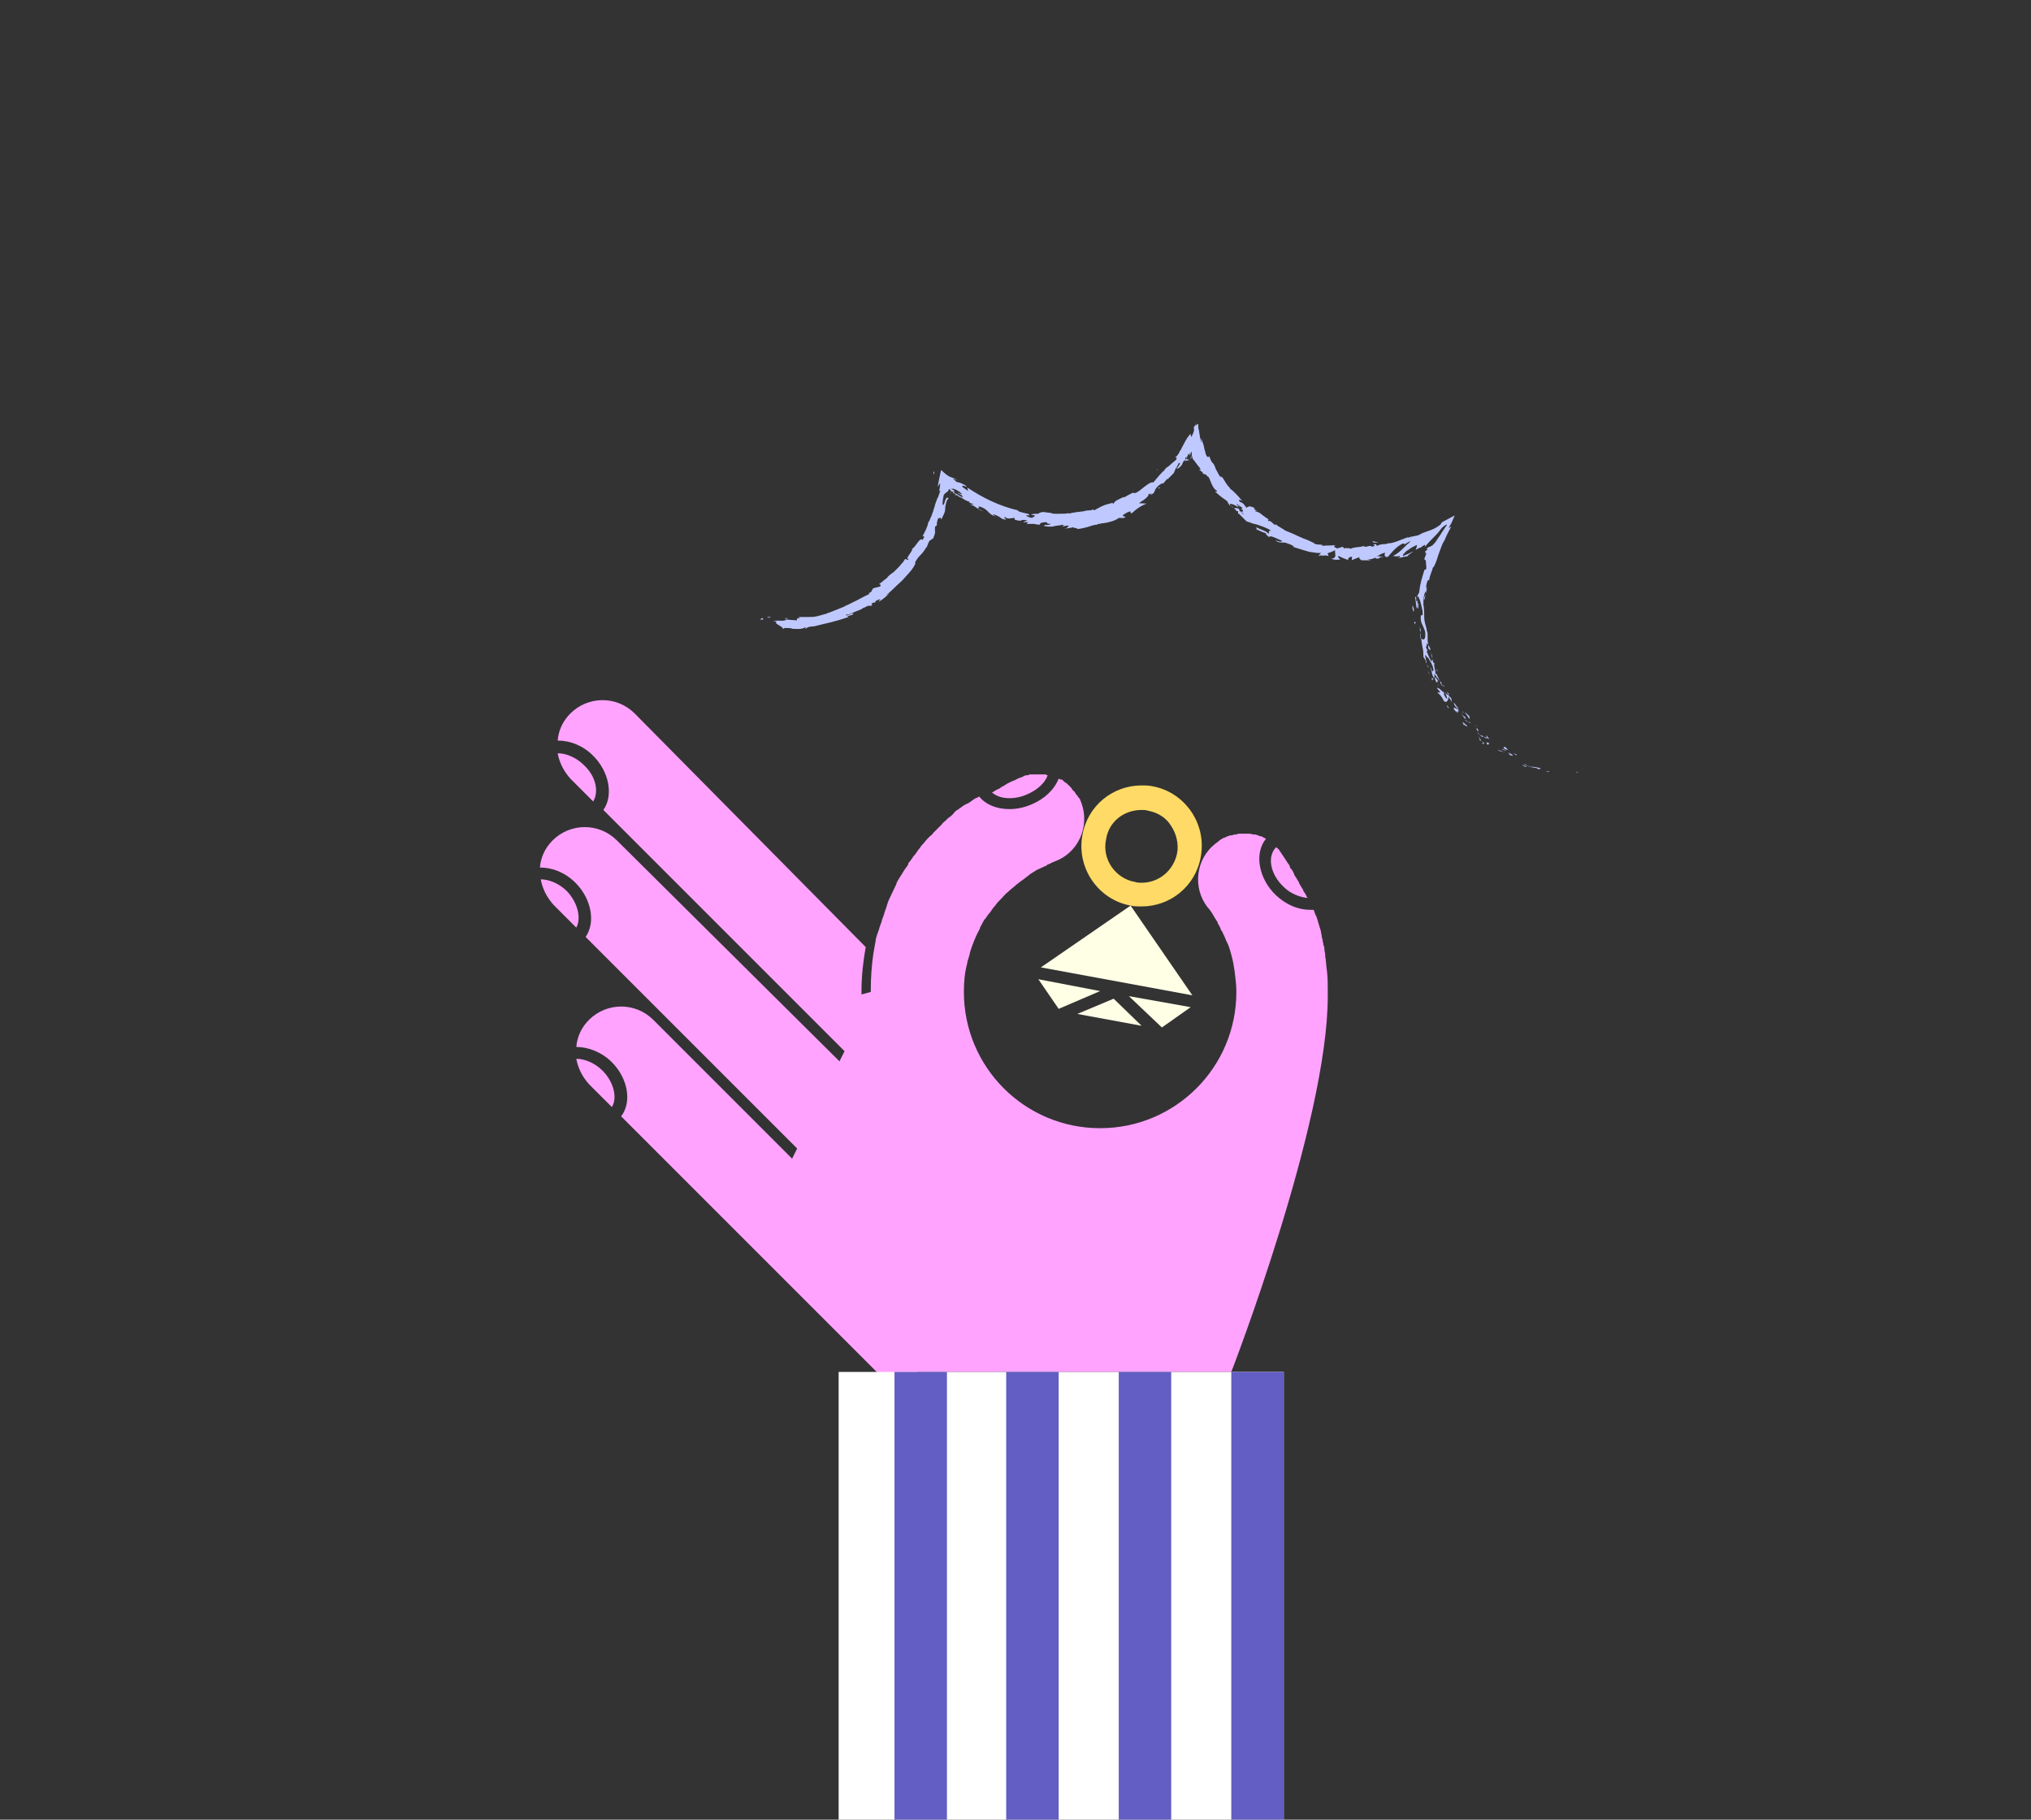 <?xml version="1.0" encoding="utf-8"?>
<!-- Generator: Adobe Illustrator 24.1.0, SVG Export Plug-In . SVG Version: 6.00 Build 0)  -->
<svg version="1.1" id="Layer_1" xmlns="http://www.w3.org/2000/svg" xmlns:xlink="http://www.w3.org/1999/xlink" x="0px" y="0px"
	 viewBox="0 0 240 215" style="enable-background:new 0 0 240 215;" xml:space="preserve">
<rect x="0" y="0" width="240" height="215" fill="#333333" stroke="none"/>
<style type="text/css">
	.st0{fill:#FFFFE6;}
	.st1{fill:#635EB5;}
	.st2{fill:#8BEDCB;}
	.st3{fill:#FFDA66;}
	.st4{fill:#FFFFFF;}
	.st5{clip-path:url(#SVGID_2_);fill:#EC7E5D;}
	.st6{fill:none;stroke:#CF6D4E;stroke-width:2.5;stroke-miterlimit:10;}
	.st7{fill:#B0B2E8;}
	.st8{clip-path:url(#SVGID_4_);fill:#FFDA66;}
	.st9{clip-path:url(#SVGID_6_);fill:#FFDA66;}
	.st10{clip-path:url(#SVGID_8_);fill:#FFDA66;}
	.st11{fill:#FFA3FF;}
	.st12{clip-path:url(#SVGID_10_);fill:#EC7E5D;}
	.st13{clip-path:url(#SVGID_10_);fill:#FFDA66;}
	.st14{clip-path:url(#SVGID_10_);fill:#4F9FA1;}
	.st15{fill:#4F9FA1;}
	.st16{clip-path:url(#SVGID_12_);fill:#5281CC;}
	.st17{fill:#FF86B4;}
	.st18{clip-path:url(#SVGID_14_);fill:#635EC3;}
	.st19{clip-path:url(#SVGID_14_);fill:#B0B2E8;}
	.st20{clip-path:url(#SVGID_16_);fill:#635EB6;}
	.st21{fill:#635EC3;}
	.st22{clip-path:url(#SVGID_18_);fill:#635EC3;}
	.st23{clip-path:url(#SVGID_20_);fill:#635EC3;}
	.st24{fill:#EC7E5D;}
	.st25{fill:#FFD1AD;}
	.st26{fill:#7EE5C5;}
	.st27{clip-path:url(#SVGID_22_);fill:#D8D9FF;}
	.st28{fill:none;stroke:#FFA4FF;stroke-width:1.215;stroke-miterlimit:10;}
	.st29{fill:none;stroke:#635EC3;stroke-miterlimit:10;}
	.st30{clip-path:url(#SVGID_24_);fill:#FFD1AD;}
	.st31{clip-path:url(#SVGID_24_);fill:none;stroke:#635EC3;stroke-miterlimit:10;}
	.st32{clip-path:url(#SVGID_26_);fill:#FFD1AD;}
	.st33{clip-path:url(#SVGID_26_);fill:none;stroke:#635EC3;stroke-miterlimit:10;}
	.st34{clip-path:url(#SVGID_28_);fill:#FFD1AD;}
	.st35{clip-path:url(#SVGID_28_);fill:none;stroke:#635EC3;stroke-miterlimit:10;}
	.st36{fill:#BFC9FF;}
	.st37{fill:#7671D9;}
	.st38{fill:none;stroke:#635EB5;stroke-width:0.956;stroke-miterlimit:10;}
	.st39{fill:#635EB6;}
	.st40{fill:#FF62AC;}
	.st41{fill:#FFFF97;}
	.st42{clip-path:url(#SVGID_30_);}
	.st43{fill:none;stroke:#FFD1AD;stroke-width:0.429;stroke-miterlimit:10;}
	.st44{fill:#FFCD5A;}
</style>
<g>
	<path class="st11" d="M150.3,99.6C150.3,99.6,150.3,99.6,150.3,99.6c0.1,0.1,0.2,0.2,0.3,0.3c0,0,0,0,0,0L150.3,99.6z M121.5,93.8
		c1.1-0.5,2-1.3,2.3-2.2c-0.1,0-0.2-0.1-0.3-0.1c0,0,0,0-0.1,0c-0.1,0-0.3,0-0.4,0c-0.1,0-0.1,0-0.2,0c-0.1,0-0.2,0-0.3,0
		c-0.1,0-0.1,0-0.2,0c-0.1,0-0.2,0-0.3,0c-0.1,0-0.1,0-0.2,0c-0.1,0-0.2,0-0.3,0.1c-0.1,0-0.1,0-0.2,0c-0.2,0-0.3,0.1-0.5,0.2
		c-0.3,0.1-0.6,0.2-0.9,0.4c-0.1,0-0.2,0.1-0.3,0.1c-0.2,0.1-0.4,0.2-0.6,0.3c-0.1,0.1-0.2,0.1-0.3,0.2c-0.2,0.1-0.4,0.2-0.5,0.3
		c-0.1,0.1-0.2,0.1-0.4,0.2c-0.2,0.1-0.3,0.2-0.5,0.3c0,0-0.1,0-0.1,0C118,94.4,119.8,94.6,121.5,93.8 M151.7,104.8
		c0.8,0.8,1.9,1.2,2.8,1.3c0-0.1-0.1-0.1-0.1-0.2c-0.1-0.2-0.2-0.4-0.3-0.5c-0.1-0.1-0.1-0.3-0.2-0.4c-0.1-0.2-0.2-0.3-0.3-0.5
		c-0.1-0.1-0.1-0.3-0.2-0.4c-0.1-0.2-0.2-0.3-0.3-0.5c-0.1-0.1-0.2-0.3-0.2-0.4c-0.1-0.2-0.2-0.4-0.3-0.5c-0.1-0.1-0.2-0.2-0.2-0.4
		c-0.1-0.2-0.3-0.4-0.4-0.6c-0.1-0.1-0.1-0.2-0.2-0.3c-0.2-0.3-0.4-0.6-0.6-0.9c-0.1-0.2-0.3-0.3-0.4-0.4c0,0,0,0,0,0
		C149.7,101.2,150.1,103.3,151.7,104.8 M67,105.3c-0.9-0.9-2.1-1.4-3.1-1.4c0.2,1.1,0.7,2.1,1.5,3l2.7,2.7
		C68.7,108.5,68.3,106.7,67,105.3 M69,90.4c-0.9-0.9-2.1-1.4-3.1-1.4c0.2,1.1,0.7,2.1,1.5,3l2.7,2.7C70.8,93.5,70.4,91.7,69,90.4
		 M68.1,125.1c0.2,1.1,0.7,2.1,1.5,3l2.7,2.7c0.7-1.1,0.2-3-1.1-4.3C70.3,125.6,69.1,125.1,68.1,125.1 M156.9,117.7L156.9,117.7
		c0-0.2,0-0.4,0-0.6c0-0.8,0-1.6-0.1-2.4c-0.1-0.6-0.1-1.2-0.2-1.7c0-0.1,0-0.1,0-0.2c0-0.2-0.1-0.4-0.1-0.7c0-0.1,0-0.2-0.1-0.4
		c0-0.2-0.1-0.4-0.1-0.6c0-0.1-0.1-0.3-0.1-0.4c0-0.2-0.1-0.4-0.1-0.6c0-0.1-0.1-0.3-0.1-0.4c-0.1-0.2-0.1-0.4-0.2-0.6
		c0-0.1-0.1-0.3-0.1-0.4c-0.1-0.2-0.1-0.4-0.2-0.5c-0.1-0.2-0.1-0.3-0.2-0.5c0-0.1,0-0.1-0.1-0.2c-0.1,0-0.3,0-0.4,0
		c-1.4,0-2.8-0.6-4-1.7c-2.1-2-2.6-5-1.2-6.7c-0.1,0-0.1-0.1-0.2-0.1c-0.1,0-0.1-0.1-0.2-0.1c-0.1-0.1-0.2-0.1-0.3-0.1
		c-0.1,0-0.1,0-0.2-0.1c-0.1,0-0.3-0.1-0.4-0.1c0,0-0.1,0-0.1,0c-0.2,0-0.4-0.1-0.6-0.1c0,0-0.1,0-0.2,0c-0.1,0-0.3,0-0.4,0
		c-0.1,0-0.2,0-0.3,0c0,0-0.1,0-0.1,0c-0.2,0-0.3,0-0.5,0.1c0,0-0.1,0-0.1,0c-0.1,0-0.2,0-0.4,0.1c-0.1,0-0.1,0-0.2,0
		c-0.1,0-0.2,0.1-0.3,0.1c-0.1,0-0.1,0-0.2,0.1c-0.1,0-0.2,0.1-0.3,0.1c-0.1,0-0.1,0.1-0.2,0.1c-0.1,0.1-0.2,0.1-0.3,0.2
		c0,0-0.1,0.1-0.1,0.1c-0.1,0.1-0.3,0.2-0.4,0.3c-2.3,1.8-2.7,5.2-0.9,7.5c0.2,0.2,0.4,0.5,0.6,0.8c0,0.1,0.1,0.1,0.1,0.2
		c0.2,0.3,0.3,0.5,0.5,0.8c0,0,0,0,0,0.1c0.2,0.3,0.3,0.5,0.4,0.8c0,0,0,0.1,0.1,0.1c0.1,0.3,0.3,0.6,0.4,0.9c0,0,0,0,0,0
		c0.1,0.3,0.3,0.6,0.4,0.9c0,0,0,0,0,0c0.1,0.3,0.2,0.6,0.3,1c0,0,0,0,0,0c0.2,0.7,0.3,1.3,0.4,2c0,0,0,0,0,0
		c0.1,0.8,0.2,1.6,0.2,2.4c0,8.9-7.2,16.1-16.1,16.1c-8.9,0-16.1-7.2-16.1-16.1c0-1.2,0.1-2.3,0.4-3.4c0,0,0,0,0-0.1
		c0.1-0.3,0.2-0.7,0.3-1c0,0,0,0,0-0.1c0.3-1,0.7-2,1.2-2.9c0,0,0-0.1,0-0.1c0.2-0.3,0.3-0.6,0.5-0.9c0,0,0-0.1,0.1-0.1
		c0.2-0.3,0.4-0.6,0.6-0.8c0,0,0,0,0,0c0.2-0.3,0.4-0.6,0.6-0.8l0,0c0.2-0.3,0.4-0.5,0.7-0.8c0,0,0.1-0.1,0.1-0.1
		c0.2-0.2,0.4-0.5,0.7-0.7c0,0,0.1-0.1,0.1-0.1c0.2-0.2,0.5-0.4,0.7-0.6c0,0,0.1,0,0.1-0.1c0.3-0.2,0.5-0.4,0.8-0.6c0,0,0,0,0,0
		c0.3-0.2,0.5-0.4,0.8-0.6c0,0,0.1-0.1,0.1-0.1c0.3-0.2,0.5-0.3,0.8-0.5c0.1,0,0.1-0.1,0.2-0.1c0.3-0.1,0.6-0.3,0.9-0.4
		c0,0,0.1,0,0.1-0.1c0.3-0.1,0.6-0.3,0.9-0.4c2.8-1,4.2-4.1,3.2-6.9c-0.1-0.2-0.1-0.3-0.2-0.5c0,0,0-0.1-0.1-0.1
		c-0.1-0.1-0.1-0.2-0.2-0.3c0,0-0.1-0.1-0.1-0.1c-0.1-0.1-0.1-0.2-0.2-0.3c0,0,0-0.1-0.1-0.1c-0.1-0.1-0.2-0.2-0.3-0.4
		c0,0,0,0-0.1-0.1c-0.1-0.1-0.2-0.2-0.3-0.3c0,0-0.1-0.1-0.1-0.1c-0.1-0.1-0.2-0.1-0.3-0.2c0,0-0.1-0.1-0.1-0.1
		c-0.1-0.1-0.2-0.2-0.3-0.2c0,0,0,0-0.1,0c-0.1,0-0.1-0.1-0.2-0.1c-0.5,1.3-1.7,2.4-3.1,3c-0.9,0.4-1.8,0.6-2.7,0.6
		c-1.5,0-2.8-0.5-3.6-1.5c-0.1,0.1-0.3,0.2-0.4,0.2c-0.1,0.1-0.2,0.1-0.3,0.2c-0.3,0.2-0.5,0.4-0.8,0.5c-0.1,0-0.1,0.1-0.2,0.1
		c-0.2,0.1-0.4,0.3-0.6,0.4c-0.1,0.1-0.2,0.2-0.3,0.2c-0.1,0.1-0.3,0.2-0.4,0.4c-0.1,0.1-0.2,0.2-0.3,0.3c-0.1,0.1-0.3,0.2-0.4,0.3
		c-0.1,0.1-0.2,0.2-0.3,0.3c-0.1,0.1-0.3,0.2-0.4,0.4c-0.1,0.1-0.2,0.2-0.3,0.3c-0.1,0.1-0.2,0.2-0.4,0.4c-0.1,0.1-0.2,0.2-0.3,0.3
		c-0.1,0.1-0.2,0.3-0.4,0.4c-0.1,0.1-0.2,0.2-0.3,0.3c-0.2,0.2-0.4,0.5-0.6,0.7c-0.1,0.1-0.2,0.2-0.3,0.4c-0.1,0.1-0.2,0.2-0.3,0.4
		c-0.1,0.1-0.2,0.3-0.3,0.4c-0.1,0.1-0.2,0.2-0.3,0.4c-0.1,0.1-0.2,0.3-0.3,0.4c-0.1,0.1-0.2,0.2-0.2,0.4c-0.1,0.1-0.2,0.3-0.3,0.4
		c-0.1,0.1-0.1,0.2-0.2,0.3c-0.1,0.2-0.2,0.3-0.3,0.5c-0.1,0.1-0.1,0.2-0.2,0.3c-0.1,0.2-0.2,0.3-0.3,0.5c0,0.1-0.1,0.2-0.1,0.3
		c-0.3,0.6-0.6,1.3-0.9,1.9c0,0.1-0.1,0.2-0.1,0.3c-0.1,0.2-0.1,0.4-0.2,0.6c0,0.1-0.1,0.2-0.1,0.3c-0.1,0.2-0.1,0.4-0.2,0.6
		c0,0.1-0.1,0.2-0.1,0.3c-0.1,0.2-0.1,0.4-0.2,0.6c0,0.1-0.1,0.2-0.1,0.3c-0.1,0.2-0.1,0.4-0.2,0.6c0,0.1-0.1,0.2-0.1,0.3
		c-0.1,0.2-0.1,0.4-0.2,0.6c0,0,0,0.1,0,0.1c-0.1,0.6-0.2,1.1-0.3,1.7c-0.2,1.4-0.3,2.8-0.3,4.3c0,0.1,0,0.1,0,0.2l-1.1,0.3
		c0-0.1,0-0.3,0-0.4c0-1.8,0.2-3.5,0.5-5.2L75,84.3c-2.1-2.1-5.5-2.1-7.6,0c-0.9,0.9-1.4,2-1.5,3.2c1.5,0,3,0.6,4.2,1.8
		c1.9,1.9,2.4,4.7,1.2,6.4l28.5,28.5l-0.6,1.2L72.9,99.3c-2.1-2.1-5.5-2.1-7.6,0c-0.9,0.9-1.4,2-1.5,3.2c1.5,0,3,0.6,4.2,1.8
		c1.9,1.9,2.4,4.7,1.2,6.4l25,25l-0.6,1.2l-16.4-16.4c-2.1-2.1-5.5-2.1-7.6,0c-0.9,0.9-1.4,2-1.5,3.2c1.4,0,3,0.6,4.2,1.8
		c1.9,1.9,2.4,4.7,1.1,6.4l32.6,32.6l2.4-2.4l34.9,0h0h2.2C145.5,162.1,156.9,132.7,156.9,117.7"/>
	<rect x="99.1" y="162.1" class="st4" width="52.6" height="52.9"/>
	<rect x="105.7" y="162.1" class="st21" width="6.2" height="52.9"/>
	<rect x="118.9" y="162.1" class="st21" width="6.2" height="52.9"/>
	<rect x="132.2" y="162.1" class="st21" width="6.2" height="52.9"/>
	<rect x="145.5" y="162.1" class="st21" width="6.2" height="52.9"/>
	<path class="st3" d="M134.9,95.7L134.9,95.7c0.3,0,0.5,0,0.8,0.1c1.1,0.2,2.1,0.8,2.7,1.8c0.6,0.9,0.9,2.1,0.7,3.2
		c-0.4,2-2.1,3.5-4.2,3.5c-0.3,0-0.5,0-0.8-0.1c-2.3-0.4-3.9-2.7-3.4-5C131,97.1,132.8,95.7,134.9,95.7 M134.9,92.8
		c-3.4,0-6.4,2.4-7,5.9c-0.7,3.9,1.9,7.6,5.7,8.3c0.4,0.1,0.9,0.1,1.3,0.1c3.4,0,6.4-2.4,7-5.9c0.7-3.9-1.9-7.6-5.7-8.3
		C135.7,92.8,135.3,92.8,134.9,92.8"/>
	<polygon class="st0" points="140.9,117.6 133.6,107 123,114.3 	"/>
	<polygon class="st0" points="122.7,115.7 125.1,119.2 130,117.1 	"/>
	<polygon class="st0" points="133.4,117.7 137.3,121.4 140.7,119 	"/>
	<polygon class="st0" points="131.6,118 127.3,119.8 134.9,121.2 	"/>
	<path class="st36" d="M186.3,91.3c0.2,0,0.1-0.1,0.2-0.1C186.2,91.2,186.3,91.4,186.3,91.3"/>
	<polygon class="st36" points="183,91.2 183.1,91.1 182.6,91.2 	"/>
	<path class="st36" d="M180.1,90.2c0.1,0.2,0.3,0.3,0.7,0.4c0.3,0.1,0.7,0.1,0.9,0.2l0.1,0.1l0.3-0.1c-0.3-0.1-0.7-0.2-1.1-0.2
		c-0.2,0-0.3-0.1-0.5-0.1C180.3,90.3,180.2,90.3,180.1,90.2"/>
	<path class="st36" d="M178.9,89c0,0.1-0.3-0.1,0.3,0.2c0,0,0,0,0-0.1C179.1,89.1,179,89.1,178.9,89"/>
	<path class="st36" d="M179.1,89.2C179.4,89.3,179,89,179.1,89.2"/>
	<path class="st36" d="M177.8,88.5l0.4,0.1c0-0.1-0.4-0.3-0.2-0.3C177.6,88.2,177.6,88.3,177.8,88.5"/>
	<path class="st36" d="M177.4,88.5c0.1,0,0.1,0.1,0.2,0.1C177.6,88.5,177.5,88.5,177.4,88.5"/>
	<path class="st36" d="M178,88.7l-0.4-0.2c0,0.1,0,0.1,0.2,0.1C177.7,88.7,177.8,88.7,178,88.7"/>
	<path class="st36" d="M178.2,88.9c0.2,0.2,0.4,0.3,0,0.2C179,89.5,178.9,89.2,178.2,88.9"/>
	<path class="st36" d="M179.9,90.4l0.3,0.2l0.3,0C180.3,90.6,179.9,90.3,179.9,90.4"/>
	<path class="st36" d="M175.7,86.9c-0.1,0,0,0.2,0,0.3c0.1,0,0.2,0.1,0.3,0.1C175.9,87.2,175.7,87,175.7,86.9"/>
	<path class="st36" d="M175.7,87.2l-0.4-0.2C175.6,87.3,175.7,87.3,175.7,87.2"/>
	<path class="st36" d="M177.1,88.7c0.2,0.1,0.5,0.1,0.8,0.2c-0.3-0.1-0.6-0.2-0.9-0.3L177.1,88.7z"/>
	<polygon class="st36" points="174.4,85.8 174.7,85.9 174.2,85.7 	"/>
	<path class="st36" d="M173.6,84.9c0.2,0.1-0.1-0.3,0.1-0.2c-0.1-0.1-0.2-0.2-0.3-0.3c-0.1-0.1-0.2-0.2-0.3-0.2
		C173.3,84.4,173.4,84.6,173.6,84.9"/>
	<path class="st36" d="M172.7,84c0.1,0.1,0.2,0.2,0.3,0.2C172.9,84.1,172.8,84.1,172.7,84"/>
	<path class="st36" d="M174.7,86.4c0,0,0-0.2-0.2-0.4c0,0.1,0,0.2,0,0.2C174.6,86.4,174.7,86.4,174.7,86.4"/>
	<path class="st36" d="M174.6,86.3L174.6,86.3c-0.2-0.1-0.2-0.2-0.3-0.3C174.4,86.1,174.4,86.2,174.6,86.3"/>
	<path class="st36" d="M174.8,86.5C174.8,86.5,174.7,86.5,174.8,86.5C174.7,86.5,174.7,86.5,174.8,86.5"/>
	<path class="st36" d="M176.2,87.9c-0.3-0.1-0.8-0.4-0.4,0.1C176,88,175.8,87.7,176.2,87.9"/>
	<path class="st36" d="M174.8,86.8l0.4,0.3c0,0,0-0.1,0.1-0.1L174.8,86.8z"/>
	<polygon class="st36" points="174.6,86.6 174.8,86.8 174.7,86.6 	"/>
	<path class="st36" d="M173.1,84.7c-0.2-0.1-0.3-0.3-0.5-0.5c0.2,0.2,0.3,0.5,0.5,0.7C173.2,84.9,173.3,85,173.1,84.7"/>
	<path class="st36" d="M173.8,85.5C173.8,85.5,173.8,85.5,173.8,85.5C173.8,85.5,173.8,85.6,173.8,85.5"/>
	<polygon class="st36" points="171.1,82.1 171.1,82.2 171.1,82.2 	"/>
	<path class="st36" d="M173.1,85c0.1,0.2,0.2,0.2,0.4,0.3C173.4,85.2,173.2,85.1,173.1,85C173.1,84.9,173.1,84.9,173.1,85"/>
	<path class="st36" d="M172.2,83.5c0,0.1,0.1,0.2,0.2,0.3C172.3,83.7,172.3,83.5,172.2,83.5"/>
	<path class="st36" d="M173.8,85.4C173.8,85.4,173.8,85.4,173.8,85.4C173.8,85.4,173.8,85.4,173.8,85.4"/>
	<path class="st36" d="M173.8,85.4c-0.1-0.1-0.2-0.1-0.3-0.1C173.6,85.4,173.7,85.4,173.8,85.4C173.8,85.5,173.8,85.4,173.8,85.4"/>
	<path class="st36" d="M169.9,81.9c0.1,0,0.5,0.4,0.7,0.9c0.4,0.4,0.6-0.2,0.6-0.7c0,0-0.1,0-0.1,0c-0.1,0-0.2-0.1-0.3-0.3
		c0,0.2,0.4,1,0.1,0.7c-0.4-0.5-0.2-0.5-0.3-0.8c0,0.3-0.6-0.6-0.8-0.4l0.4,0.5C170,81.9,169.8,81.7,169.9,81.9"/>
	<path class="st36" d="M171.6,83l0.1,0.2c-0.1-0.2-0.2-0.4-0.2-0.7c-0.2-0.2-0.3-0.3-0.4-0.3L171.6,83L171.6,83z"/>
	<path class="st36" d="M172.3,83.8c-0.2,0-0.6-0.4-0.5,0c0.4,0.5,0.4,0.3,0.6,0.5C171.7,83.6,172.6,84.5,172.3,83.8
		c0.1,0.1,0.2,0.3,0.3,0.4C172.5,84.1,172.4,83.9,172.3,83.8C172.4,83.8,172.4,83.8,172.3,83.8l0.1,0L172.3,83.8
		C172.4,83.9,172.4,83.9,172.3,83.8C172.4,83.9,172.3,83.8,172.3,83.8C172.3,83.9,172.3,83.8,172.3,83.8
		C172.1,83.6,172.3,83.8,172.3,83.8C172.3,83.8,172.4,83.8,172.3,83.8L172.3,83.8l-0.2-0.4l-0.3-0.4C171.8,83.3,172,83.5,172.3,83.8
		"/>
	<path class="st36" d="M175.2,87.9C175.1,87.8,175.2,87.8,175.2,87.9C175.1,87.8,175.1,87.8,175.2,87.9"/>
	<path class="st36" d="M174.9,87.5c0.1,0,0.2,0,0.3,0.2c0.1,0.2,0,0.1-0.1,0.1c0.1,0.1,0.4,0.2,0.2-0.1l-0.1,0
		c-0.3-0.3-0.5-0.8-0.5-0.7C174.8,87.1,174.8,87.3,174.9,87.5"/>
	<path class="st36" d="M173.4,85.8c-0.2-0.2-0.4-0.4-0.6-0.5c0.1,0.1,0.1,0.3,0.2,0.4l0-0.1C173.3,85.9,173.3,85.8,173.4,85.8"/>
	<path class="st36" d="M171.1,82l0.2,0c-0.2-0.1-0.3-0.2-0.4-0.3C171,81.8,171,81.9,171.1,82"/>
	<polygon class="st36" points="170.6,81.1 170.7,81.1 170.5,80.9 	"/>
	<path class="st36" d="M137.4,57.1l-0.2,0.2C137.3,57.2,137.3,57.2,137.4,57.1"/>
	<path class="st36" d="M138.7,55.9L138.7,55.9C138.7,55.9,138.7,55.9,138.7,55.9"/>
	<path class="st36" d="M162.9,64.1c-0.4-0.1-0.8-0.2-0.7-0.1l0.1,0.1C162.6,64.1,162.8,64.1,162.9,64.1"/>
	<path class="st36" d="M146.2,59.7c0,0,0,0.1,0,0.1c0.1,0,0.2,0,0.3,0.1C146.5,59.8,146.4,59.8,146.2,59.7"/>
	<path class="st36" d="M145.6,60l-0.3-0.4C145.4,59.7,145.5,59.8,145.6,60"/>
	<path class="st36" d="M128.5,61.8c-0.1,0.1-0.2,0.1-0.3,0.2C128.7,61.9,128.5,61.8,128.5,61.8"/>
	<path class="st36" d="M168.3,70.9c0.1-0.3,0.1-0.5,0.2-0.7C168.3,70.5,168.2,70.8,168.3,70.9"/>
	<path class="st36" d="M136.8,55.4c-0.1,0.1-0.1,0.2-0.1,0.2C136.8,55.5,136.8,55.4,136.8,55.4"/>
	<path class="st36" d="M168.6,69.3c0,0,0,0.1-0.1,0.1c0,0.2,0,0.4,0,0.7C168.6,69.9,168.6,69.6,168.6,69.3"/>
	<path class="st36" d="M102.8,71.1C102.8,71.1,102.7,71.1,102.8,71.1C102.7,71.1,102.8,71.1,102.8,71.1"/>
	<path class="st36" d="M92.7,73.1c0.1,0,0.3,0,0.4,0C93,73,92.9,73,92.7,73.1"/>
	<path class="st36" d="M169.1,77.2C169.2,77.4,169.2,77.3,169.1,77.2"/>
	<path class="st36" d="M168.9,78.4C168.8,78.4,168.8,78.4,168.9,78.4C168.8,78.4,168.8,78.4,168.9,78.4"/>
	<path class="st36" d="M168.1,66.9C168.1,66.9,168.1,66.9,168.1,66.9C168,67,168,67,168.1,66.9"/>
	<path class="st36" d="M169.2,77.6c0-0.1,0-0.2,0-0.3C169.1,77.3,169.1,77.4,169.2,77.6"/>
	<path class="st36" d="M169.2,77.5c0,0.1,0,0.1,0,0.2C169.3,77.7,169.3,77.7,169.2,77.5"/>
	<path class="st36" d="M169,76.9c0,0.1,0.1,0.2,0.1,0.3c0,0,0-0.1,0-0.1C169.1,77.2,169.1,77.1,169,76.9"/>
	<path class="st36" d="M112.4,58.3C112.4,58.3,112.4,58.3,112.4,58.3c-0.1-0.1-0.1-0.1-0.1-0.1C112.3,58.3,112.3,58.3,112.4,58.3"/>
	<path class="st36" d="M157,65.7C157,65.7,157,65.7,157,65.7C157,65.7,157,65.7,157,65.7L157,65.7z"/>
	<path class="st36" d="M156.1,65.7c0.4-0.1,0.6-0.1,0.9,0l-0.2-0.5C156.6,65.3,156.3,65.5,156.1,65.7"/>
	<path class="st36" d="M133.7,59.7l0.6-0.2c-0.5,0.6-1.1,0.7-0.4,0.7c-0.1-0.2,0.4-0.5,0.9-0.9c0.5-0.3,1-0.7,0.9-0.9l0.4-0.1
		c-0.1,0.1-0.1,0.1-0.2,0.2c0.8-0.3,0.3-0.6,1.1-1.2c0.3-0.2,0.5-0.3,0.4-0.1l0.5-0.6c0.2-0.1,0.2,0,0,0.1c0.3-0.3,0.6-0.6,0.8-0.8
		l0,0c0.1-0.2,0.2-0.5,0.3-0.7c0.2-0.2-0.1,0.1,0,0.1l0.3-0.6c0.3-0.1,0,0.4-0.3,0.7c0.4-0.1,0.4-0.2,0.6-0.4
		c0.1-0.1,0.1-0.2,0.2-0.4c0.1-0.1,0.1-0.2,0.2-0.2c0.1-0.1,0.1-0.1,0.1-0.1c0,0,0.1,0,0.1-0.1l-0.1,0.1l0,0l0,0.1l-0.1,0.1
		c0.1,0,0.1,0,0.2-0.1l0.1,0l0,0c0,0,0.1,0,0.1,0c0.1,0,0.1-0.1,0.2,0c0,0-0.1-0.1-0.2-0.1c-0.1,0-0.2-0.1-0.2-0.3
		c0.1-0.1,0.2-0.1,0.2-0.4c0.1,0.2,0.1,0.1,0.2-0.1l0,0.4c0-0.1,0.1-0.2,0.1-0.3c0-0.1,0-0.2,0.1-0.2c0.1,0.3,0,0.6-0.1,0.8
		c0,0.1,0,0,0.1-0.1c0-0.1,0.1-0.3,0.1-0.1c0,0.2,0.1,0.3,0.2,0.4c0.1,0.1,0.2,0.3,0.3,0.4c0.1,0.1,0.2,0.3,0.4,0.5
		c0.2,0.5-0.2,0-0.1,0.2l0.4,0.3c0.1,0.1,0,0.1,0,0.1c0.3,0.3,0.2-0.1,0.6,0.4c0.3,0,0.4,1.3,1.1,1.7c0.1,0.2-0.2,0-0.2,0.1
		c0.8,0.7,0.7,0.6,1.4,1.1c0.1,0.2,0.2,0.4,0.4,0.6c-0.3-0.5,0.4-0.2,0.9,0.1c-0.1-0.2-0.1-0.3-0.2-0.4l0.7,0.5
		c0.1,0.1-0.1,0.1-0.2,0.1c0.1,0,0.1,0.1,0.2,0.1c0.2,0.3,0,0.3-0.3,0.2c0-0.1-0.1-0.2-0.1-0.3c-0.3-0.1-0.5-0.1-0.6,0
		c0.1,0,0.2,0.1,0.3,0.2c-0.1,0-0.1,0-0.1,0c0,0,0.1,0.1,0.3,0.1l0,0.3l0.1,0c0.3,0.3,0.6,0.6,0.9,0.9c0.1,0,0.2,0.1,0.3,0.1
		c0.1,0,0.2,0.1,0.3,0.1c0.2,0.1,0.4,0.1,0.7,0.2c0.5,0.2,1,0.3,1.6,0.7c-0.4,0-0.2,0.2-0.3,0.4c-0.2-0.4-1-0.5-1.6-0.9
		c0.3,0.2,0.2,0.3,0.1,0.3c0.4,0.2,0.8,0.4,1.2,0.5c-0.1,0.1,0.2,0.3,0.4,0.5c-0.1-0.4,1,0.2,1.5,0.4c0,0.1-0.2,0.2-0.8-0.1
		c0.3,0.3,0.5,0.3,0.8,0.3c0.3,0,0.5,0,0.8,0.2c-0.1-0.1-0.2-0.1-0.3-0.1c0.4,0,1.2,0.5,0.9,0.5l-0.1-0.1c0.2,0.1,0.6,0.2,0.9,0.3
		c0.3,0.1,0.7,0.2,1,0.3c0.7,0.1,1.2,0.2,1.4,0.1c0,0-0.2,0.3-0.3,0.4c0.7-0.2,1.4-0.4,2-0.7c-0.1,0.1,0,0.4,0,0.6
		c0,0.2-0.1,0.4-0.5,0.4c0.2,0.1,0.5,0.2,1.1,0.1c-0.2-0.1-0.4-0.4-0.2-0.4c0.6,0.3,0.4,0.2,1.2,0.5c-0.3-0.1,0.1-0.5,0.4-0.4
		c-0.1,0.1,0,0.4-0.1,0.4c0.3-0.1,0.7-0.3,1-0.4c-0.2,0.1,0,0.3,0.2,0.4c-0.1,0,0.2,0,0.4,0c0.3,0,0.6,0,0.7,0l-0.4-0.1
		c1.1,0,1.1-0.6,2.1-0.8c-0.1,0.1-0.2,0.6,0.3,0.5c0.2-0.2,0.9-1.2,1.8-1.6l0.2,0.1l0.7-0.4c-0.1,0.1-0.2,0.3-0.4,0.4
		c-0.2,0.2-0.3,0.3-0.5,0.5c-0.4,0.4-0.8,0.7-1.2,0.9c0.4,0,0.1,0.1,0.8,0c0.2,0.1-0.3,0.3-0.5,0.3c0.5-0.1,1-0.2,1.5-0.3
		c-0.1-0.1,0.2-0.2,0.4-0.4c0.1,0,0.1-0.1,0.2-0.1c0,0,0.1,0,0.1,0c0,0,0,0,0,0c0,0,0.1-0.1,0.1-0.1l-0.1,0.1c0,0,0,0-0.1,0l-0.1,0
		l-0.4,0.2c-0.2,0.1-0.5,0.2-0.7,0.3c-0.1-0.1,0.1-0.3,0.4-0.6c0.2-0.1,0.3-0.2,0.6-0.4c0.2-0.1,0.4-0.2,0.6-0.3c0.1,0,0,0.1,0,0.3
		c-0.1,0.1-0.1,0.3-0.1,0.3c0-0.1,0.2-0.1,0.3-0.2c0.1-0.1,0.3-0.1,0.3-0.1c-0.1,0.1-0.2,0.2-0.3,0.2c0.1,0,0.2-0.1,0.4-0.3
		c0.2-0.1,0.4-0.3,0.4-0.2c0,0,0,0.1,0,0.1c0,0.1-0.1,0.1,0,0.1c0,0,0,0,0,0c0,0,0,0,0,0c0.3-0.4,0.7-0.8,1.1-1.2
		c0.2-0.2,0.5-0.5,0.7-0.8c0.2-0.3,0.5-0.5,0.7-0.6c0,0,0.1,0,0.1,0c-0.2,0.3-0.5,0.7-0.8,1.2c-0.3,0.4-0.5,0.8-0.7,1
		c-0.1,0.1-0.1,0.1-0.2,0.2c0,0-0.1,0.1-0.1,0.1c-0.1,0-0.1,0-0.2,0.1c-0.1,0-0.3,0.1-0.5,0.3c0.1-0.1,0.2,0,0.2,0
		c-0.1,0.2-0.3,0.1-0.3,0.4c0.3-0.1-0.3,0.6,0.2,0c-0.1,0.3-0.2,0.4-0.3,0.8c0.1,0,0.2,0.1,0.2,0.3c0,0.3,0.1,0.6,0,0.9
		c-0.1,0-0.2,0-0.2,0.1c-0.3,1-0.5,1.6-0.6,2.6c-0.1,0.1-0.2,0.6-0.3,0.3c0,0.2,0.1,0.3,0.1,0.6c-0.3,0.6,0-0.7-0.3-0.3
		c0.1,0.1,0.1,0.8,0.2,1.3c0.1-0.1,0.1-0.3,0.1-0.6c0-0.3,0-0.6-0.1-0.9c0.3,0,0.5,0.8,0.7,1.8c0.1,0.8-0.2,0.4-0.2,0.5
		c-0.1,0.8,0.2,1.1,0.3,1.4c0.1,0.3,0.3,0.5,0.2,1.2c-0.1,0.5-0.4,0.1-0.5,0.2c-0.2-0.7,0-1,0-1.5l0,0.6c-0.1-0.2-0.2-0.7-0.1-0.9
		c-0.1,0.2,0,0.9,0.1,1.6c0.1,0.4,0.1,0.8,0.2,1.2c0.1,0.4,0.1,0.7,0.1,1.1c0.1,0.2,0.3,0.5,0.3,0.3l-0.1-0.4c0-0.4,0.4,0.6,0.3,0.1
		c0.1,0.2,0.3,0.5,0.4,0.7c0.1,0.1,0.1,0.3,0.2,0.4c0,0.2,0.1,0.3,0.1,0.5l-0.2,0.2c0.1,0-0.1-0.5-0.2-0.6c0,0.1,0.1,0.2,0.1,0.3
		c0,0.1,0.1,0.3,0.1,0.4c0.1,0.3,0.1,0.5,0.3,0.6l0-0.5c0.1,0.2,0.3,0.4,0.5,0.7c0.1,0.1,0.2,0.2,0.2,0.4c0.1,0.1,0.2,0.3,0.2,0.4
		c0.1-0.3-0.1-0.1-0.1-0.6c-0.1,0.5-0.6-1.4-0.7-0.8c0.1-0.5-0.2-0.8-0.1-1.4c-0.1,0-0.1,0.2-0.2-0.3c0,0-0.1-0.1-0.1-0.1
		c0,0,0,0,0,0v0c0,0,0,0,0,0c0,0.1,0,0.2,0,0.3c-0.2-0.2-0.5-1-0.6-1.2c0-0.3,0.1,0.1,0.1-0.1l-0.2-0.4c0.1-0.1,0.1-0.9,0.3-0.2
		l-0.1-0.6c0-0.2,0-0.4,0-0.6c0-0.2,0-0.4-0.1-0.6c0-0.3-0.2-0.7-0.1-0.5c-0.1-0.3-0.2-0.7-0.2-1l0,0c0-0.5,0-1-0.1-1.6
		c0-0.5,0-1.1,0.3-1.6c0-0.3,0-0.7,0.2-1.2l0.2-0.1c0-0.4,0.4-1.2,0.4-1.4c0.1-0.1,0.2-0.2,0.3-0.5c0.2-0.4,0.3-0.9,0.5-1.4
		c0.1-0.3,0.2-0.5,0.3-0.8c0.1-0.3,0.3-0.5,0.4-0.8c0.2-0.5,0.5-1,0.7-1.4l-0.3,0.2c0.1-0.3,0.3-0.5,0.4-0.8
		c0.1-0.2,0.2-0.5,0.3-0.7c-0.4,0.2-0.9,0.5-1.5,0.8l-0.2,0.3c-0.5,0.4-1,0.6-1.6,0.8c-0.3,0.1-0.6,0.2-0.9,0.4
		c-0.3,0.1-0.7,0.2-1,0.4c0.1-0.1,0.4-0.2,0.7-0.3c-0.2,0-0.4,0.1-0.6,0.1c-0.1,0-0.2,0.1-0.3,0.1l-0.1,0l0,0l-0.1,0
		c-0.3,0.1-0.5,0.2-0.8,0.3c-0.5,0.2-1,0.4-1.5,0.4c-0.2,0.1-0.4,0.1-0.6,0.1c0,0,0,0,0.1,0c0,0-0.1,0-0.1,0c-0.1,0-0.2,0-0.3,0
		c0.1,0,0.2,0,0.3,0c-0.2,0-0.5,0.1-0.7,0.2l-0.1-0.2c0,0,0,0-0.1,0c-0.3,0-0.2,0.1,0,0.2c-0.1,0-0.3,0.1-0.4,0.1
		c-0.2-0.3-0.7,0.2-1-0.1c-0.2,0.2-1.4,0.1-1.5,0.4c0,0-0.1-0.1,0.1-0.1c-0.3,0-0.6-0.1-0.9,0l-0.1-0.2l-0.7,0.2
		c-0.4-0.2-0.5-0.3-0.1-0.4c-1,0.1-0.8,0-1.7,0.1l0.1-0.1c-0.3-0.1-0.8,0-1-0.2c-0.1-0.1-0.4-0.2-0.8-0.4c-0.3-0.1-0.8-0.3-1.2-0.5
		c-0.4-0.2-0.9-0.4-1.4-0.6c-0.4-0.3-0.9-0.5-1.2-0.8c0.1,0.5-0.6-0.6-0.8-0.3c0-0.1-0.2-0.3,0.1-0.2c-0.4-0.2-0.6-0.4-0.9-0.6
		c-0.2-0.2-0.4-0.3-0.8-0.4c0-0.1,0.2,0,0.2-0.1c-0.1,0-0.3-0.1-0.3-0.2c0-0.1,0.1,0,0.3,0.1c-0.7-0.5-1-0.4-1.2-0.2
		c-0.3-0.4-0.4-0.6-0.8-0.7c-0.1-0.2-0.2-0.4,0.3-0.1c-0.1-0.1-0.4-0.5-0.7-0.8c-0.3-0.3-0.6-0.6-0.7-0.6c0-0.1-0.3-0.4-0.3-0.4
		c-0.2-0.3-0.3-0.4-0.4-0.6c-0.1-0.2-0.2-0.3-0.4-0.6l0.1,0.2c-0.4-0.1-0.4-0.5-0.7-0.9l0,0c-0.2-0.6-0.3-0.7-0.4-0.8
		c-0.1-0.1-0.2-0.2-0.4-0.8l-0.1,0.1c-0.2,0-0.3-0.2-0.4-0.7c-0.1-0.2-0.1-0.5-0.2-0.8c-0.1-0.3-0.2-0.6-0.3-0.7l0.1,0.5
		c-0.1-0.1-0.2-0.6-0.3-1.3c0-0.2-0.1-0.3-0.1-0.5c0-0.1,0-0.2,0-0.3l0-0.1c0,0,0,0,0,0l0,0c-0.1,0-0.2,0.1-0.3,0.2
		c-0.1,0.1,0.1-0.3,0.3-0.5c-0.5,0.6-0.6,0.7-0.5,0.9c0,0.2,0,0.3-0.3,0.9c-0.2,0,0.1-0.7-0.4,0c-0.1,0.1-0.5,0.8-0.8,1.4
		c0,0.1-0.1,0.2-0.1,0.2l-0.1,0.1l0,0.1c-0.1,0.1-0.1,0.2-0.2,0.3c-0.1,0.2-0.3,0.3-0.4,0.4c0.2-0.1,0.3-0.1,0.2,0.2
		c-0.2,0.2-0.5,0.4-0.8,0.7c-0.1,0.1-0.3,0.2-0.4,0.3c-0.1,0.1-0.2,0.2-0.3,0.4c-0.1,0-0.1,0-0.1,0c-0.1,0.2-0.4,0.4-0.6,0.7
		c-0.2,0.2-0.4,0.5-0.5,0.6c-0.3-0.1-0.8,0.3-1.3,0.7c-0.5,0.4-0.9,0.7-1.1,0.5c-0.4,0.2-0.8,0.4-1.1,0.6l0-0.1
		c-0.4,0.2-0.6,0.3-0.8,0.4c-0.2,0.1-0.3,0.2-0.4,0.4c-0.2,0-0.1-0.1-0.1-0.1c-1.2,0.3-1.3,0.4-2.2,0.9l-0.1-0.1
		c-0.1,0-0.2,0.1-0.4,0.1c-0.2,0-0.4,0-0.7,0.1c-0.6,0.1-1.2,0.1-1.8,0.3c0,0,0-0.1,0.1-0.1c-0.3,0.1-0.7,0.1-1.1,0.1
		c-0.2,0-0.4,0-0.6,0c-0.2,0-0.4,0-0.5-0.1c-0.3,0-0.7-0.1-0.9-0.1c-0.3,0-0.5,0.1-0.6,0.2c-0.3,0-0.6,0-0.9,0.1
		c1.2,0.2-0.2,0.3,0.3,0.4c-0.5,0-1.2-0.4-0.6-0.3l0.1,0c0.1-0.2-0.2-0.2-0.6-0.3c-0.4-0.1-0.8-0.2-0.7-0.3c-2.2-0.5-4.2-1.5-6-2.7
		l0.1,0.4c-0.2-0.1-0.4-0.3-0.6-0.4c-0.1-0.1-0.1-0.2-0.1-0.2c0,0,0.1,0,0.2,0c0.1,0,0.1,0.1,0.3,0.1c0-0.1-0.1-0.1-0.2-0.2
		c-0.1,0-0.1-0.1-0.2-0.1c-0.1,0-0.1-0.1-0.2-0.1c-0.3-0.1-0.5-0.2-0.5-0.1c-0.6-0.5-0.5-0.6-0.3-0.4c0.2,0.1,0.6,0.3,0.4,0.2
		l-0.6-0.4l0.1,0.1c-0.5-0.2-0.5-0.1-1.2-0.7c-0.1-0.1-0.1-0.1-0.2-0.2c0,0,0,0,0,0c0,0,0,0,0,0c0,0,0,0,0,0c0,0,0,0,0,0
		c0,0,0-0.1-0.1,0c0,0,0,0-0.1,0.4l-0.3,1.5c0.1-0.1,0.2-0.3,0.3-0.4c0,0.7-0.3,1.2,0.1,0.8c-0.1,0.1-0.1,0.2-0.2,0.4
		c0,0.1-0.1,0.2-0.1,0.3c0,0.1-0.1,0.2-0.1,0.2c-0.1,0.3-0.3,0.7-0.4,1.2c-0.1,0.2-0.1,0.4-0.2,0.6c-0.1,0.2-0.1,0.4-0.2,0.5
		c-0.1,0.3-0.2,0.5-0.3,0.6c-0.1,0.6-0.4,1.1-0.7,1.7c0.1-0.1,0.4-0.1,0,0.4c-0.3-0.4-0.8,0.9-1.3,1.1c0.5-0.2-1,1.4-0.3,1.1
		c-0.3,0.4-0.2-0.1-0.5,0.1c-0.1,0.3-0.4,0.5-0.6,0.8c-0.2,0.2-0.5,0.5-0.7,0.7c-0.3,0.2-0.6,0.4-0.8,0.7c-0.3,0.2-0.6,0.5-0.9,0.7
		c0,0.1,0.3,0,0.1,0.3l-0.8,0.2c-0.1,0.1-0.1,0.2-0.2,0.3c0,0.1-0.1,0.2-0.4,0.3c0.1,0,0.2,0,0.1,0.1c-0.7,0.3-1.3,0.7-2,1
		c-0.3,0.2-0.7,0.3-1,0.5l-1,0.4l-0.5,0.2c-0.2,0.1-0.4,0.1-0.5,0.2c-0.4,0.1-0.7,0.2-1.1,0.3c-0.4,0.1-0.7,0.1-1.1,0.1
		c-0.2,0-0.4,0-0.6,0l-0.3,0l-0.3,0c0.4,0.1,0.2,0.1-0.2,0.2c0.2,0,0,0.2,0.1,0.2l-1.3-0.1c-0.2,0.3-1.3,0-1.5,0.2l0.4,0
		c-0.5,0.3,0.8,0.6,0.7,0.9c0.1,0,0.2-0.1,0.2-0.1c0.1,0,0.2,0,0.3,0c0.2,0,0.4,0,0.7,0.1c0.5,0,1,0.1,1.5-0.2c0.2,0-0.2,0.1,0,0.2
		c0.2-0.2,0.5-0.3,1.1-0.3l-0.1,0c1.6-0.4,2.3-0.5,4.1-1.1l-0.2-0.1c0.4-0.1,0.5-0.1,0.7-0.2c0.1-0.2-0.1-0.1-0.4,0
		c-0.3,0.1-0.5,0.2-0.4,0c0.3,0.1,0.9-0.3,1.5-0.5c0.2-0.1,0.3-0.1,0.4-0.2c0.1-0.1,0.3-0.1,0.4-0.2c0.2-0.1,0.4-0.2,0.6-0.1
		c0.5-0.3-0.3-0.1,0.3-0.4l0.2,0l0.1-0.2c0.3-0.2,0.6-0.2,0.6-0.2c-0.1,0-0.2,0.2-0.3,0.3c0.5-0.2,1.2-0.9,1.3-1l-0.5,0.3
		c0.7-0.5,1.3-1.2,2-1.8c0.6-0.7,1.3-1.3,1.6-2.1l-0.1,0c0.6-1.1,0.7-0.7,1.4-1.9l0,0.1c0.1-0.3,0.2-0.6,0.4-0.9
		c-0.1,0.3,0.5-0.5,0.3,0c0.5-1.3,0.2-0.6,0.3-1.6c0.1,0,0.1-0.1,0.2-0.1c0-0.3,0-0.4,0.2-1c-0.1,0.5,0.3-0.3,0.3,0.3
		c0.2-0.3,0.3-0.6,0.4-0.8c0.1-0.3,0.1-0.5,0.1-0.7c0.1-0.4,0.1-0.8,0.4-1c-0.1-0.1-0.1-0.1-0.2-0.1c0,0-0.1,0.1-0.1,0.1
		c0,0.1-0.1,0.1-0.1,0.2c-0.1,0.3-0.2,0.7-0.2,0.5c-0.2,0.3-0.1-0.6,0-1c0-0.2,0.2-0.3,0.3-0.4c0.1-0.1,0.3-0.1,0.3-0.4
		c0,0.1,0,0.1,0,0.1c0,0,0,0,0-0.1c0,0,0,0,0,0c0,0,0,0,0,0c0.1,0,0.2,0,0.3,0.3c0-0.1,0.1,0,0.2,0c0.1,0,0.1,0.1,0.2-0.1l-0.5-0.3
		c0.1,0.1,0.3,0,0.5,0.1c0.1,0,0.2,0.1,0.4,0.2c0.2,0.1,0.3,0.2,0.5,0.4c-0.1,0-0.4-0.1-0.6-0.2c0.2,0.2,0.5,0.2,0.7,0.5
		c-0.1,0.1-0.4-0.1-0.7-0.3c-0.1,0-0.1-0.1-0.2-0.1c0,0-0.1-0.1-0.1-0.1c-0.1,0-0.2-0.1-0.2,0c0,0.1,0.1,0.1,0.2,0.1
		c0.1,0,0.2,0.1,0,0.2c0,0,0,0,0.1,0c0,0,0.1,0,0.1,0c0.1,0,0.1,0,0.2,0.1c0.1,0.1,0.2,0.1,0.4,0.2c0.3,0.2,0.6,0.4,1,0.5l-0.1,0.1
		c0.1,0,0.4,0.1,0.6,0.2l-0.5,0c0.6,0.1,1,0.7,1.6,0.8c-1.2-0.5-0.2-0.3-0.6-0.6c0.7,0.2,0.9,0.4,1.1,0.6c0.2,0.2,0.4,0.5,1.2,0.7
		c-0.2,0-0.8-0.4-0.4-0.3c0.3,0.1,0.7,0.3,0.9,0.5c1.1,0.3-0.1-0.2,0.4-0.2c0.3,0.3,0.6,0.1,1.1,0.1l0,0.2c0.6,0.2,0.7,0.1,0.8,0.1
		c0.1-0.1,0.2-0.1,0.7,0c-0.2,0.1-0.4,0.1-0.5,0.2c0.2,0,0.4,0,0.6,0l-0.2,0.2c0.3,0,0.6,0,0.8,0c0.2,0,0.4,0.1,0.8,0.1
		c-0.1-0.1,0.1-0.3,0.7-0.3c0.4,0.1-0.2,0.2,0.6,0.2c-0.2,0.1-0.4,0.2-0.7,0.1c0,0.1-0.2,0.1-0.2,0.1c0.4,0.2,1.1,0.1,1.4,0.1
		c-0.1,0-0.3,0-0.3,0c0.4-0.1,0.8-0.1,1.2-0.2c0.2,0.1,0,0.1-0.1,0.2c0.2,0,0.4-0.1,0.8-0.1c-0.1,0.1-0.1,0.3-0.6,0.4
		c0.4-0.1,0.8-0.1,1.1-0.2c0.1,0.1,0.6,0.1,0.5,0.2c0.3,0,0.7-0.1,1.1-0.2c0.4-0.1,0.8-0.3,1.2-0.3c0,0,0.1-0.1,0.3-0.1
		c0.4-0.1,0.8-0.1,1.1-0.2c0.4-0.1,0.8-0.2,1.2-0.5c0.2,0,0.4,0,0.6,0c0.7-0.3-0.8,0,0.3-0.6c0.4-0.2,0.5-0.2,0.5-0.1
		c0,0.1,0,0.2,0.2,0.1c0.3-0.3,0.9-0.8,1.7-1.1C134.1,59.4,133.9,59.5,133.7,59.7 M140.3,54c0,0.1-0.1,0.3-0.2,0.3
		C140,54.1,140.1,54,140.3,54 M147,60.8c-0.1,0-0.3-0.2-0.4-0.4C146.7,60.5,146.9,60.7,147,60.8 M168.5,74.9
		C168.5,74.9,168.5,74.9,168.5,74.9C168.5,74.5,168.5,74.7,168.5,74.9 M168.5,75.7C168.6,75.7,168.6,75.7,168.5,75.7
		c0,0,0-0.2,0-0.4C168.5,75.3,168.5,75.4,168.5,75.7 M110.3,55.8l0.1-0.1C110.4,56.3,110.4,56.1,110.3,55.8"/>
	<path class="st36" d="M145.7,60c0-0.1,0-0.1,0-0.1C145.6,59.8,145.6,59.9,145.7,60"/>
	<path class="st36" d="M128.5,61.7L128.5,61.7C128.5,61.7,128.5,61.8,128.5,61.7L128.5,61.7z"/>
	<path class="st36" d="M168.1,64.7c0.1-0.1,0.1-0.2,0.2-0.2C168.2,64.5,168.2,64.6,168.1,64.7"/>
	<path class="st36" d="M169.9,79.3l-0.2-0.4c0.1,0.2,0.1,0.3,0.1,0.4C169.9,79.3,169.9,79.2,169.9,79.3"/>
	<path class="st36" d="M171,83.5c0.1,0,0.1,0.1,0.1,0.2l0.1-0.1C171,83.4,170.9,83.2,171,83.5"/>
	<path class="st36" d="M169.6,80c-0.1,0.1,0,0.4,0.2,0.7c0,0,0,0,0-0.1c0.1,0,0.1-0.1,0.1-0.2C169.8,80.3,169.7,80.1,169.6,80"/>
	<path class="st36" d="M169.8,80.7c0.1,0.1,0.1,0.2,0.2,0.3C170.1,81,169.9,80.9,169.8,80.7"/>
	<path class="st36" d="M168.8,76.6c0,0.2,0.2,0.1,0.2,0.2C169.2,76.9,168.6,75.7,168.8,76.6"/>
	<polygon class="st36" points="169.2,80.4 169.4,80.2 169.2,80.1 	"/>
	<path class="st36" d="M168.4,77.8l0.1,0.5c0,0,0.1,0,0.1,0.1C168.5,78.1,168.5,77.8,168.4,77.8"/>
	<path class="st36" d="M168.6,78.5c0.1,0.2,0.1,0.3,0.2,0.4C168.8,78.8,168.7,78.6,168.6,78.5"/>
	<polygon class="st36" points="168.9,79.7 168.9,79.6 168.7,79.2 	"/>
	<path class="st36" d="M167.6,71.9l0-0.6c-0.1-0.1-0.1,0.1-0.1,0.3C167.5,71.8,167.6,72,167.6,71.9"/>
	<path class="st36" d="M167.2,73.8c0-0.2,0.1-0.2,0.1-0.3l-0.2,0L167.2,73.8z"/>
	<path class="st36" d="M167.1,72c-0.1-0.1-0.2-0.9-0.2-0.1C167,72,167,72.6,167.1,72"/>
	<polygon class="st36" points="169.3,63.3 169.3,63.4 170,62.8 169.7,63.1 	"/>
	<path class="st36" d="M162.6,66c0.8,0,0.1-0.2,0.8-0.2c0.2-0.1-0.6,0-0.4-0.1C162.6,65.8,162.4,65.8,162.6,66"/>
	<path class="st36" d="M163,65.7c0.1,0,0.1-0.1,0.2-0.1C163.1,65.6,163.1,65.7,163,65.7"/>
	<polygon class="st36" points="91.1,72.9 90.6,72.9 90.9,73 	"/>
	<path class="st36" d="M90.2,73.2L90.1,73l-0.3,0.2C89.9,73.2,90.1,73.2,90.2,73.2"/>
	<path class="st36" d="M140.7,54.2L140.7,54.2c0-0.2,0-0.2-0.1-0.1C140.7,54.1,140.7,54.1,140.7,54.2"/>
	<polygon class="st36" points="137,57.7 137.1,57.6 136.8,57.6 	"/>
	<path class="st36" d="M132.4,60.8c0.2-0.1,0.4-0.2,0.6-0.3C132.6,60.7,132.2,60.6,132.4,60.8"/>
</g>
</svg>
